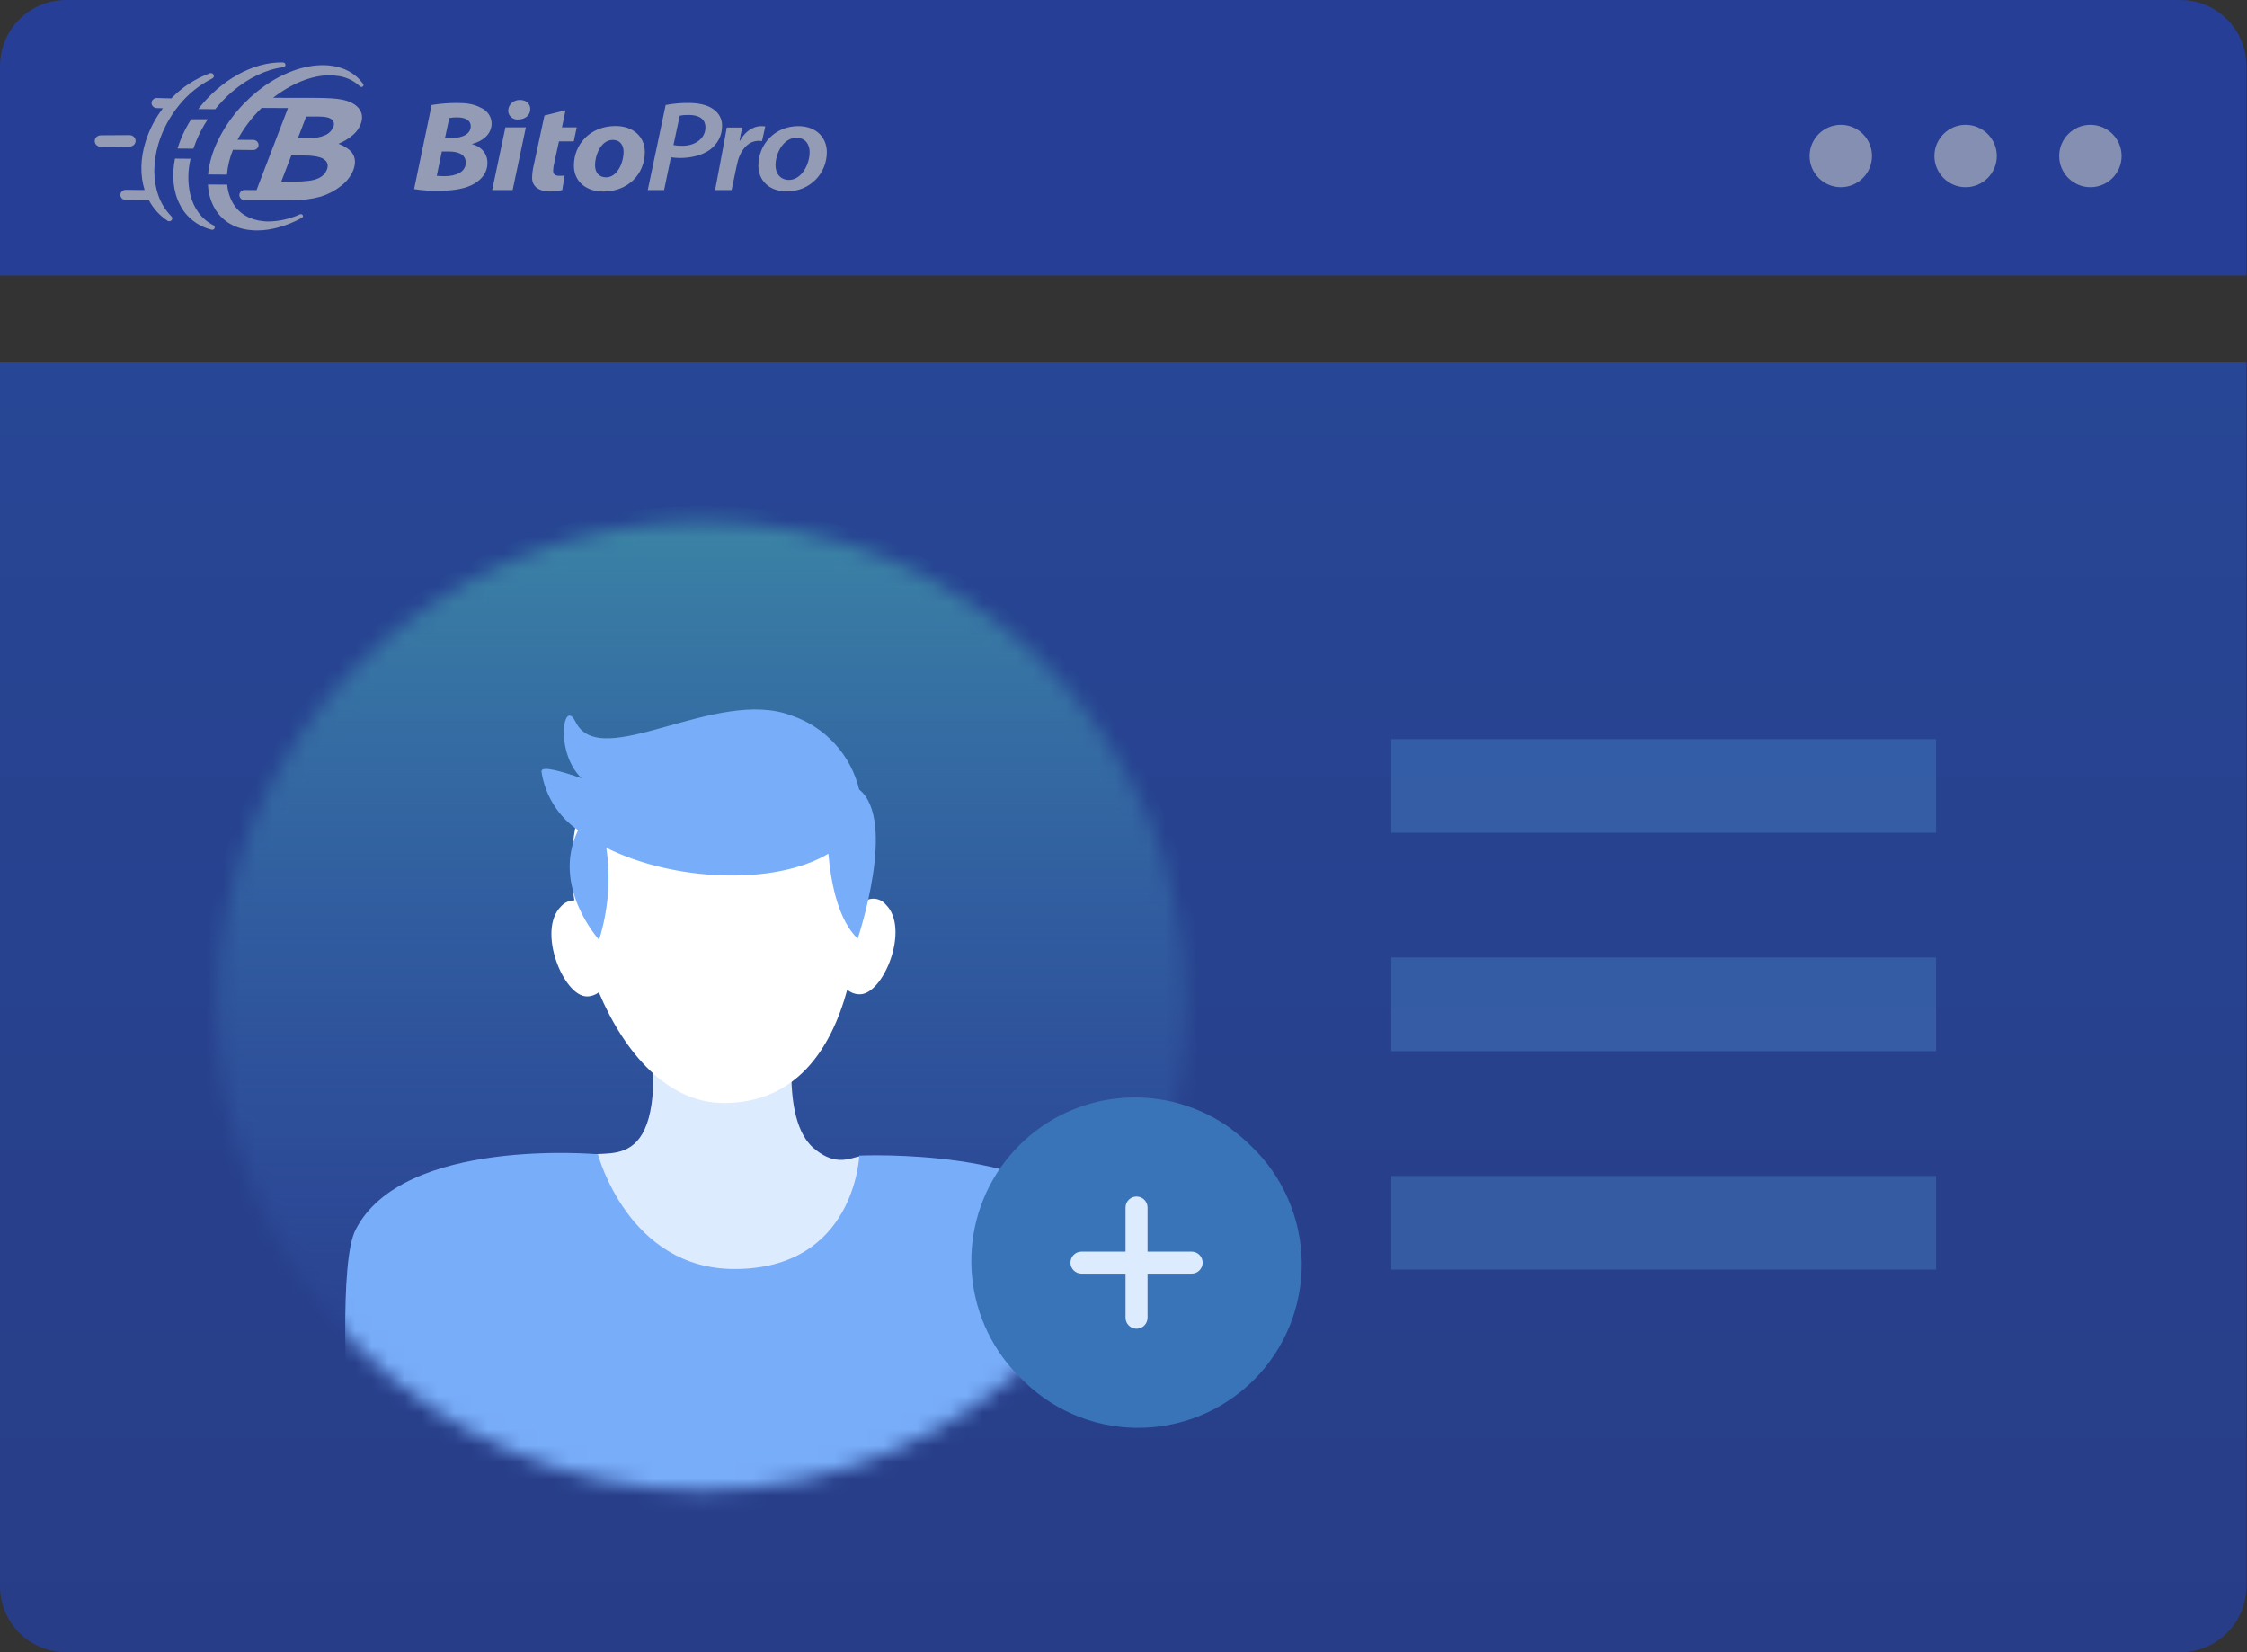 <svg width="136" height="100" viewBox="0 0 136 100" fill="none" xmlns="http://www.w3.org/2000/svg">
<rect x="0" y="0" width="136" height="100" fill="#333333" stroke="none"/>
<path d="M0 21.93H135.965V96C135.965 98.209 134.174 100 131.965 100H4C1.791 100 0 98.209 0 96V21.93Z" fill="url(#paint0_linear)"/>
<path opacity="0.3" fill-rule="evenodd" clip-rule="evenodd" d="M84.21 44.737H117.181V50.402H84.21V44.737ZM84.21 57.956H117.181V63.622H84.21V57.956ZM117.181 71.176H84.21V76.841H117.181V71.176Z" fill="#569ADA"/>
<mask id="mask0" style="mask-type:alpha" maskUnits="userSpaceOnUse" x="13" y="31" width="59" height="60">
<circle cx="42.468" cy="60.889" r="29.31" fill="#C4C4C4"/>
</mask>
<g mask="url(#mask0)">
<circle cx="42.467" cy="60.889" r="30.271" fill="url(#paint1_linear)"/>
<path d="M48.343 60.526C48.343 60.526 46.89 67.417 49.214 69.463C51.538 71.508 52.574 68.319 52.595 71.455C52.595 74.729 47.585 77.523 47.585 77.523L39.712 77.218C39.712 77.218 35.764 74.43 35.171 71.006C34.701 68.298 38.99 72.075 39.498 66.279C39.738 63.512 38.542 58.721 38.542 58.721L48.343 60.526Z" fill="#DDEBFF"/>
<path d="M36.191 69.863C36.191 69.863 38.012 76.807 44.454 76.807C51.756 76.807 52.007 69.943 52.007 69.943C52.007 69.943 63.603 69.409 66.189 74.27C68.774 79.13 65.19 105.517 65.19 105.517H22.618C22.618 105.517 19.637 78.19 21.512 74.451C24.359 68.789 36.191 69.863 36.191 69.863Z" fill="#78ADF9"/>
<path d="M53.62 54.757C53.529 54.644 53.414 54.552 53.283 54.489C53.153 54.426 53.009 54.393 52.864 54.393C52.719 54.393 52.575 54.426 52.444 54.489C52.314 54.552 52.199 54.644 52.108 54.757C52.222 53.062 52.209 51.36 52.071 49.667C49.87 40.885 37.114 43.374 35.127 48.828C34.583 50.666 34.459 52.603 34.764 54.495C34.612 54.495 34.461 54.527 34.322 54.59C34.182 54.652 34.058 54.744 33.958 54.859C32.478 56.306 34.107 60.323 35.528 60.307C35.788 60.307 36.041 60.218 36.244 60.056C37.809 63.758 40.426 66.754 43.802 66.76C48.15 66.76 50.281 63.555 51.28 59.901C51.489 60.079 51.754 60.178 52.028 60.179C53.459 60.216 55.094 56.215 53.62 54.757Z" fill="white"/>
<path d="M52.002 47.786C51.752 46.754 51.246 45.8 50.528 45.017C49.811 44.233 48.906 43.644 47.899 43.305C43.348 41.569 36.356 46.766 34.839 43.695C34.086 42.167 33.568 45.57 35.213 47.113C34.033 46.691 32.735 46.318 32.772 46.697C32.878 47.409 33.129 48.093 33.511 48.704C33.892 49.315 34.395 49.841 34.989 50.249C33.328 53.657 36.26 56.883 36.26 56.883C36.821 55.082 36.971 53.178 36.698 51.312C40.731 53.326 46.847 53.63 50.137 51.67C50.308 53.614 50.778 55.719 51.911 56.814C51.911 56.814 54.32 49.656 52.002 47.786Z" fill="#78ADF9"/>
</g>
<path d="M0 4C0 1.791 1.791 0 4 0H131.965C134.174 0 135.965 1.791 135.965 4V16.667H0V4Z" fill="#263E95"/>
<path opacity="0.7" fill-rule="evenodd" clip-rule="evenodd" d="M13.028 6.608L11.998 6.603C13.33 4.875 15.316 3.727 17.133 3.779C17.171 3.781 17.207 3.796 17.233 3.822C17.26 3.848 17.275 3.882 17.276 3.918C17.279 3.955 17.266 3.99 17.241 4.019C17.217 4.047 17.182 4.065 17.143 4.069C16.113 4.196 15.01 4.726 14.037 5.562C13.668 5.881 13.331 6.231 13.028 6.608ZM20.297 4.579C20.859 4.619 21.388 4.849 21.785 5.228C21.797 5.24 21.811 5.249 21.826 5.256C21.842 5.262 21.859 5.265 21.876 5.265C21.91 5.265 21.942 5.252 21.965 5.229C21.989 5.207 22.002 5.176 22.002 5.145C22.003 5.115 21.99 5.085 21.968 5.064C21.51 4.43 20.804 4.049 19.922 3.963C19.797 3.951 19.667 3.944 19.537 3.944C17.18 3.944 14.456 5.891 13.2 8.487C12.873 9.14 12.667 9.842 12.591 10.561L13.736 10.569C13.779 10.055 13.901 9.549 14.099 9.068L15.344 9.079C15.427 9.074 15.504 9.04 15.561 8.983C15.617 8.926 15.649 8.851 15.649 8.773C15.649 8.695 15.617 8.62 15.561 8.563C15.504 8.506 15.427 8.472 15.344 8.467L14.374 8.459C14.755 7.75 15.248 7.1 15.836 6.532L17.43 6.541L15.525 11.507L14.791 11.5C14.709 11.505 14.631 11.539 14.575 11.596C14.518 11.653 14.486 11.728 14.486 11.806C14.486 11.884 14.518 11.959 14.575 12.016C14.631 12.072 14.709 12.107 14.791 12.111H15.295H17.71C18.291 12.125 18.87 12.052 19.427 11.895C19.87 11.756 20.282 11.538 20.639 11.254C20.971 11.005 21.226 10.677 21.38 10.304C21.517 9.943 21.516 9.628 21.38 9.364C21.243 9.1 20.941 8.878 20.486 8.702C20.809 8.568 21.108 8.385 21.37 8.161C21.575 7.985 21.732 7.765 21.828 7.52C21.967 7.159 21.936 6.844 21.732 6.579C21.529 6.314 21.189 6.131 20.709 6.032C20.374 5.96 19.813 5.924 19.027 5.924H17.684L16.532 5.917C17.61 5.077 18.848 4.554 19.966 4.554C20.077 4.557 20.187 4.565 20.297 4.579ZM18.532 7.054H19.295C19.672 7.054 19.931 7.111 20.071 7.224C20.14 7.279 20.187 7.354 20.205 7.438C20.223 7.521 20.212 7.608 20.172 7.684C20.084 7.9 19.913 8.076 19.692 8.177C19.392 8.309 19.062 8.371 18.731 8.358H18.032L18.532 7.054ZM18.311 9.408C18.956 9.408 19.389 9.486 19.608 9.64C19.828 9.793 19.886 10.004 19.784 10.271C19.735 10.392 19.66 10.503 19.563 10.596C19.467 10.689 19.351 10.762 19.223 10.811C18.937 10.936 18.454 10.995 17.774 10.995H17.022L17.63 9.412L18.311 9.408ZM29.789 11.505L30.59 7.707H31.829L31.027 11.505H29.789ZM31.355 7.233C31.277 7.238 31.2 7.228 31.127 7.202C31.054 7.177 30.987 7.138 30.931 7.087C30.875 7.036 30.831 6.975 30.802 6.907C30.773 6.839 30.759 6.766 30.761 6.692C30.762 6.606 30.781 6.52 30.818 6.44C30.854 6.36 30.907 6.288 30.974 6.228C31.041 6.168 31.119 6.122 31.205 6.091C31.291 6.061 31.383 6.047 31.475 6.05C31.836 6.05 32.094 6.266 32.094 6.602C32.094 6.997 31.759 7.23 31.363 7.23L31.355 7.233ZM41.691 6.232C41.22 6.226 40.75 6.268 40.289 6.356L39.205 11.504H40.194L40.607 9.524C40.786 9.546 40.967 9.559 41.148 9.563C41.837 9.563 42.499 9.4 42.964 9.066C43.194 8.899 43.38 8.684 43.509 8.437C43.637 8.191 43.703 7.92 43.703 7.645C43.714 7.443 43.671 7.242 43.578 7.06C43.484 6.878 43.344 6.722 43.17 6.605C42.8 6.333 42.224 6.232 41.691 6.232ZM41.287 8.825C41.11 8.828 40.934 8.812 40.761 8.779L41.14 7.004C41.321 6.966 41.506 6.951 41.691 6.957C42.259 6.957 42.697 7.164 42.697 7.714C42.697 8.336 42.138 8.825 41.287 8.825ZM43.987 7.719C43.936 8.065 43.282 11.504 43.282 11.504H44.28L44.599 9.983C44.762 9.171 45.218 8.522 45.932 8.522C45.995 8.523 46.059 8.528 46.121 8.538L46.319 7.648C46.248 7.64 46.176 7.635 46.104 7.633C45.528 7.633 45.071 8.005 44.788 8.518H44.762C44.802 8.259 44.858 8.012 44.913 7.774L44.913 7.774L44.913 7.774L44.926 7.719H43.987ZM50.044 9.206C50.044 10.487 49.045 11.585 47.618 11.585C46.559 11.585 45.901 10.925 45.901 10.025C45.901 8.743 46.89 7.633 48.319 7.633C49.449 7.638 50.044 8.367 50.044 9.206ZM46.938 10.005C46.938 10.525 47.248 10.891 47.755 10.891C48.504 10.891 49.003 9.959 49.003 9.206C49.003 8.818 48.813 8.341 48.202 8.341C47.403 8.336 46.938 9.295 46.938 10.005ZM27.648 6.232C27.137 6.232 26.627 6.273 26.124 6.356L25.063 11.447C25.546 11.523 26.035 11.557 26.525 11.549C27.489 11.549 28.22 11.411 28.71 11.116C29.166 10.847 29.501 10.433 29.501 9.873C29.51 9.613 29.424 9.357 29.257 9.149C29.09 8.942 28.853 8.794 28.585 8.732V8.708C29.212 8.548 29.755 8.127 29.755 7.467C29.752 7.264 29.688 7.065 29.569 6.896C29.45 6.726 29.282 6.593 29.084 6.512C28.696 6.302 28.25 6.232 27.648 6.232ZM26.907 10.665C26.749 10.666 26.591 10.658 26.434 10.642L26.742 9.167H27.132C27.707 9.167 28.189 9.322 28.189 9.842C28.189 10.425 27.578 10.665 26.907 10.665ZM27.347 8.352H26.933L27.192 7.143C27.351 7.114 27.512 7.101 27.674 7.104C28.148 7.104 28.491 7.265 28.491 7.645C28.491 8.088 28.026 8.352 27.347 8.352ZM34.013 7.707L34.228 6.674L32.953 6.993L32.291 10.059C32.238 10.292 32.209 10.529 32.205 10.767C32.205 11.24 32.558 11.59 33.297 11.59C33.544 11.595 33.791 11.566 34.029 11.504L34.175 10.626C34.062 10.639 33.947 10.645 33.832 10.642C33.565 10.642 33.479 10.51 33.479 10.324C33.486 10.162 33.51 10 33.548 9.842L33.832 8.554H34.726L34.907 7.707H34.013ZM39.028 9.187C39.028 10.576 37.978 11.594 36.516 11.594C35.45 11.594 34.735 10.965 34.735 10.026C34.735 8.705 35.751 7.626 37.246 7.626C38.374 7.622 39.028 8.321 39.028 9.187ZM36.014 9.998C36.014 10.44 36.254 10.735 36.684 10.735C37.364 10.735 37.742 9.842 37.742 9.19C37.742 8.84 37.578 8.468 37.081 8.468C36.37 8.468 36.014 9.403 36.014 9.998ZM16.268 13.405C16.924 13.391 17.568 13.243 18.157 12.972H18.152C18.183 12.958 18.218 12.956 18.25 12.966C18.282 12.976 18.309 12.998 18.324 13.026C18.339 13.055 18.342 13.088 18.331 13.119C18.32 13.149 18.297 13.174 18.267 13.189C17.348 13.684 16.414 13.946 15.566 13.946C15.437 13.946 15.309 13.94 15.181 13.927C14.214 13.838 13.464 13.39 13.015 12.648C12.751 12.194 12.605 11.686 12.588 11.168L13.753 11.176C13.783 11.574 13.904 11.962 14.107 12.313C14.486 12.938 15.119 13.31 15.939 13.388C16.048 13.399 16.158 13.405 16.268 13.405ZM11.511 11.757C11.723 12.621 12.206 13.271 12.919 13.636C12.948 13.652 12.971 13.676 12.985 13.706C12.998 13.735 13.001 13.768 12.992 13.799C12.984 13.83 12.965 13.857 12.939 13.877C12.912 13.897 12.879 13.908 12.845 13.908C12.832 13.908 12.818 13.906 12.805 13.902C12.393 13.799 12.009 13.612 11.68 13.355C11.351 13.098 11.086 12.776 10.902 12.412C10.485 11.634 10.383 10.647 10.59 9.6L11.535 9.608C11.363 10.315 11.355 11.047 11.511 11.757ZM10.973 8.354C10.886 8.57 10.809 8.779 10.744 8.991L11.703 8.998C11.752 8.851 11.806 8.705 11.866 8.559C12.057 8.092 12.295 7.642 12.576 7.217H11.57C11.339 7.58 11.139 7.96 10.973 8.354ZM9.573 11.793C9.257 10.872 9.262 9.804 9.588 8.706C9.845 7.85 10.277 7.048 10.857 6.346C11.396 5.681 12.081 5.133 12.865 4.74C12.901 4.717 12.927 4.683 12.939 4.643C12.95 4.604 12.947 4.562 12.929 4.524C12.911 4.487 12.88 4.457 12.841 4.439C12.802 4.421 12.757 4.417 12.715 4.428C11.817 4.76 11.013 5.284 10.366 5.96C10.347 5.956 10.328 5.954 10.309 5.954L9.477 5.931C9.394 5.936 9.317 5.97 9.26 6.027C9.204 6.083 9.172 6.159 9.172 6.237C9.172 6.315 9.204 6.39 9.26 6.446C9.317 6.503 9.394 6.537 9.477 6.542L9.859 6.553C9.403 7.149 9.055 7.813 8.829 8.517C8.485 9.582 8.473 10.622 8.754 11.502L7.61 11.49C7.524 11.49 7.442 11.523 7.381 11.58C7.32 11.637 7.286 11.715 7.286 11.796C7.286 11.878 7.32 11.956 7.381 12.013C7.442 12.07 7.524 12.103 7.61 12.103L8.983 12.116H9.012C9.271 12.614 9.659 13.042 10.139 13.361C10.171 13.38 10.207 13.391 10.245 13.391C10.281 13.39 10.316 13.38 10.345 13.361C10.375 13.342 10.398 13.315 10.412 13.283C10.426 13.252 10.43 13.217 10.423 13.184C10.416 13.151 10.399 13.12 10.374 13.095C10.008 12.723 9.735 12.278 9.573 11.793ZM8.102 8.282C8.171 8.347 8.209 8.436 8.208 8.528C8.208 8.619 8.169 8.706 8.101 8.77C8.033 8.835 7.941 8.871 7.845 8.872L6.1 8.884C6.003 8.884 5.909 8.847 5.84 8.782C5.771 8.717 5.733 8.628 5.733 8.536C5.733 8.444 5.771 8.356 5.84 8.291C5.909 8.226 6.003 8.189 6.1 8.189L7.843 8.178C7.941 8.179 8.034 8.216 8.102 8.282Z" fill="#C4C4C4"/>
<path opacity="0.6" fill-rule="evenodd" clip-rule="evenodd" d="M113.303 9.443C113.303 10.486 112.458 11.331 111.415 11.331C110.372 11.331 109.526 10.486 109.526 9.443C109.526 8.4 110.372 7.554 111.415 7.554C112.458 7.554 113.303 8.4 113.303 9.443ZM120.857 9.443C120.857 10.486 120.012 11.331 118.969 11.331C117.926 11.331 117.08 10.486 117.08 9.443C117.08 8.4 117.926 7.554 118.969 7.554C120.012 7.554 120.857 8.4 120.857 9.443ZM126.522 11.331C127.565 11.331 128.411 10.486 128.411 9.443C128.411 8.4 127.565 7.554 126.522 7.554C125.479 7.554 124.634 8.4 124.634 9.443C124.634 10.486 125.479 11.331 126.522 11.331Z" fill="#C4C4C4"/>
<path d="M74.507 68.324C74.928 68.632 75.325 68.97 75.695 69.337C76.656 70.246 77.424 71.339 77.954 72.55C78.485 73.761 78.768 75.067 78.786 76.389C78.804 77.711 78.556 79.024 78.058 80.249C77.561 81.474 76.822 82.587 75.887 83.522C74.952 84.457 73.839 85.196 72.614 85.693C71.388 86.191 70.076 86.438 68.754 86.42C67.431 86.402 66.126 86.119 64.915 85.589C63.703 85.058 62.611 84.289 61.702 83.329C61.335 82.962 60.997 82.568 60.689 82.15C59.3 80.244 58.636 77.905 58.819 75.553C59.002 73.202 60.018 70.992 61.685 69.324C63.352 67.655 65.56 66.636 67.912 66.452C70.263 66.267 72.603 66.928 74.511 68.315L74.507 68.324Z" fill="#3973B8"/>
<path fill-rule="evenodd" clip-rule="evenodd" d="M68.318 80.226C68.443 80.351 68.612 80.421 68.789 80.421C68.966 80.421 69.136 80.351 69.261 80.226C69.386 80.101 69.456 79.931 69.456 79.754V77.088H72.123C72.3 77.088 72.469 77.017 72.594 76.892C72.719 76.767 72.79 76.598 72.79 76.421C72.79 76.244 72.719 76.075 72.594 75.95C72.469 75.825 72.3 75.754 72.123 75.754H69.456V73.088C69.456 72.911 69.386 72.741 69.261 72.616C69.136 72.491 68.966 72.421 68.789 72.421C68.612 72.421 68.443 72.491 68.318 72.616C68.193 72.741 68.123 72.911 68.123 73.088V75.754H65.456C65.279 75.754 65.11 75.825 64.985 75.95C64.86 76.075 64.79 76.244 64.79 76.421C64.79 76.598 64.86 76.767 64.985 76.892C65.11 77.017 65.279 77.088 65.456 77.088H68.123V79.754C68.123 79.931 68.193 80.101 68.318 80.226Z" fill="#DDEBFF"/>
<defs>
<linearGradient id="paint0_linear" x1="67.983" y1="21.93" x2="67.983" y2="100" gradientUnits="userSpaceOnUse">
<stop stop-color="#274695"/>
<stop offset="1" stop-color="#283D87"/>
</linearGradient>
<linearGradient id="paint1_linear" x1="42.467" y1="30.618" x2="42.467" y2="91.159" gradientUnits="userSpaceOnUse">
<stop stop-color="#3B85A5"/>
<stop offset="1" stop-color="#324FB2" stop-opacity="0"/>
</linearGradient>
</defs>
</svg>
